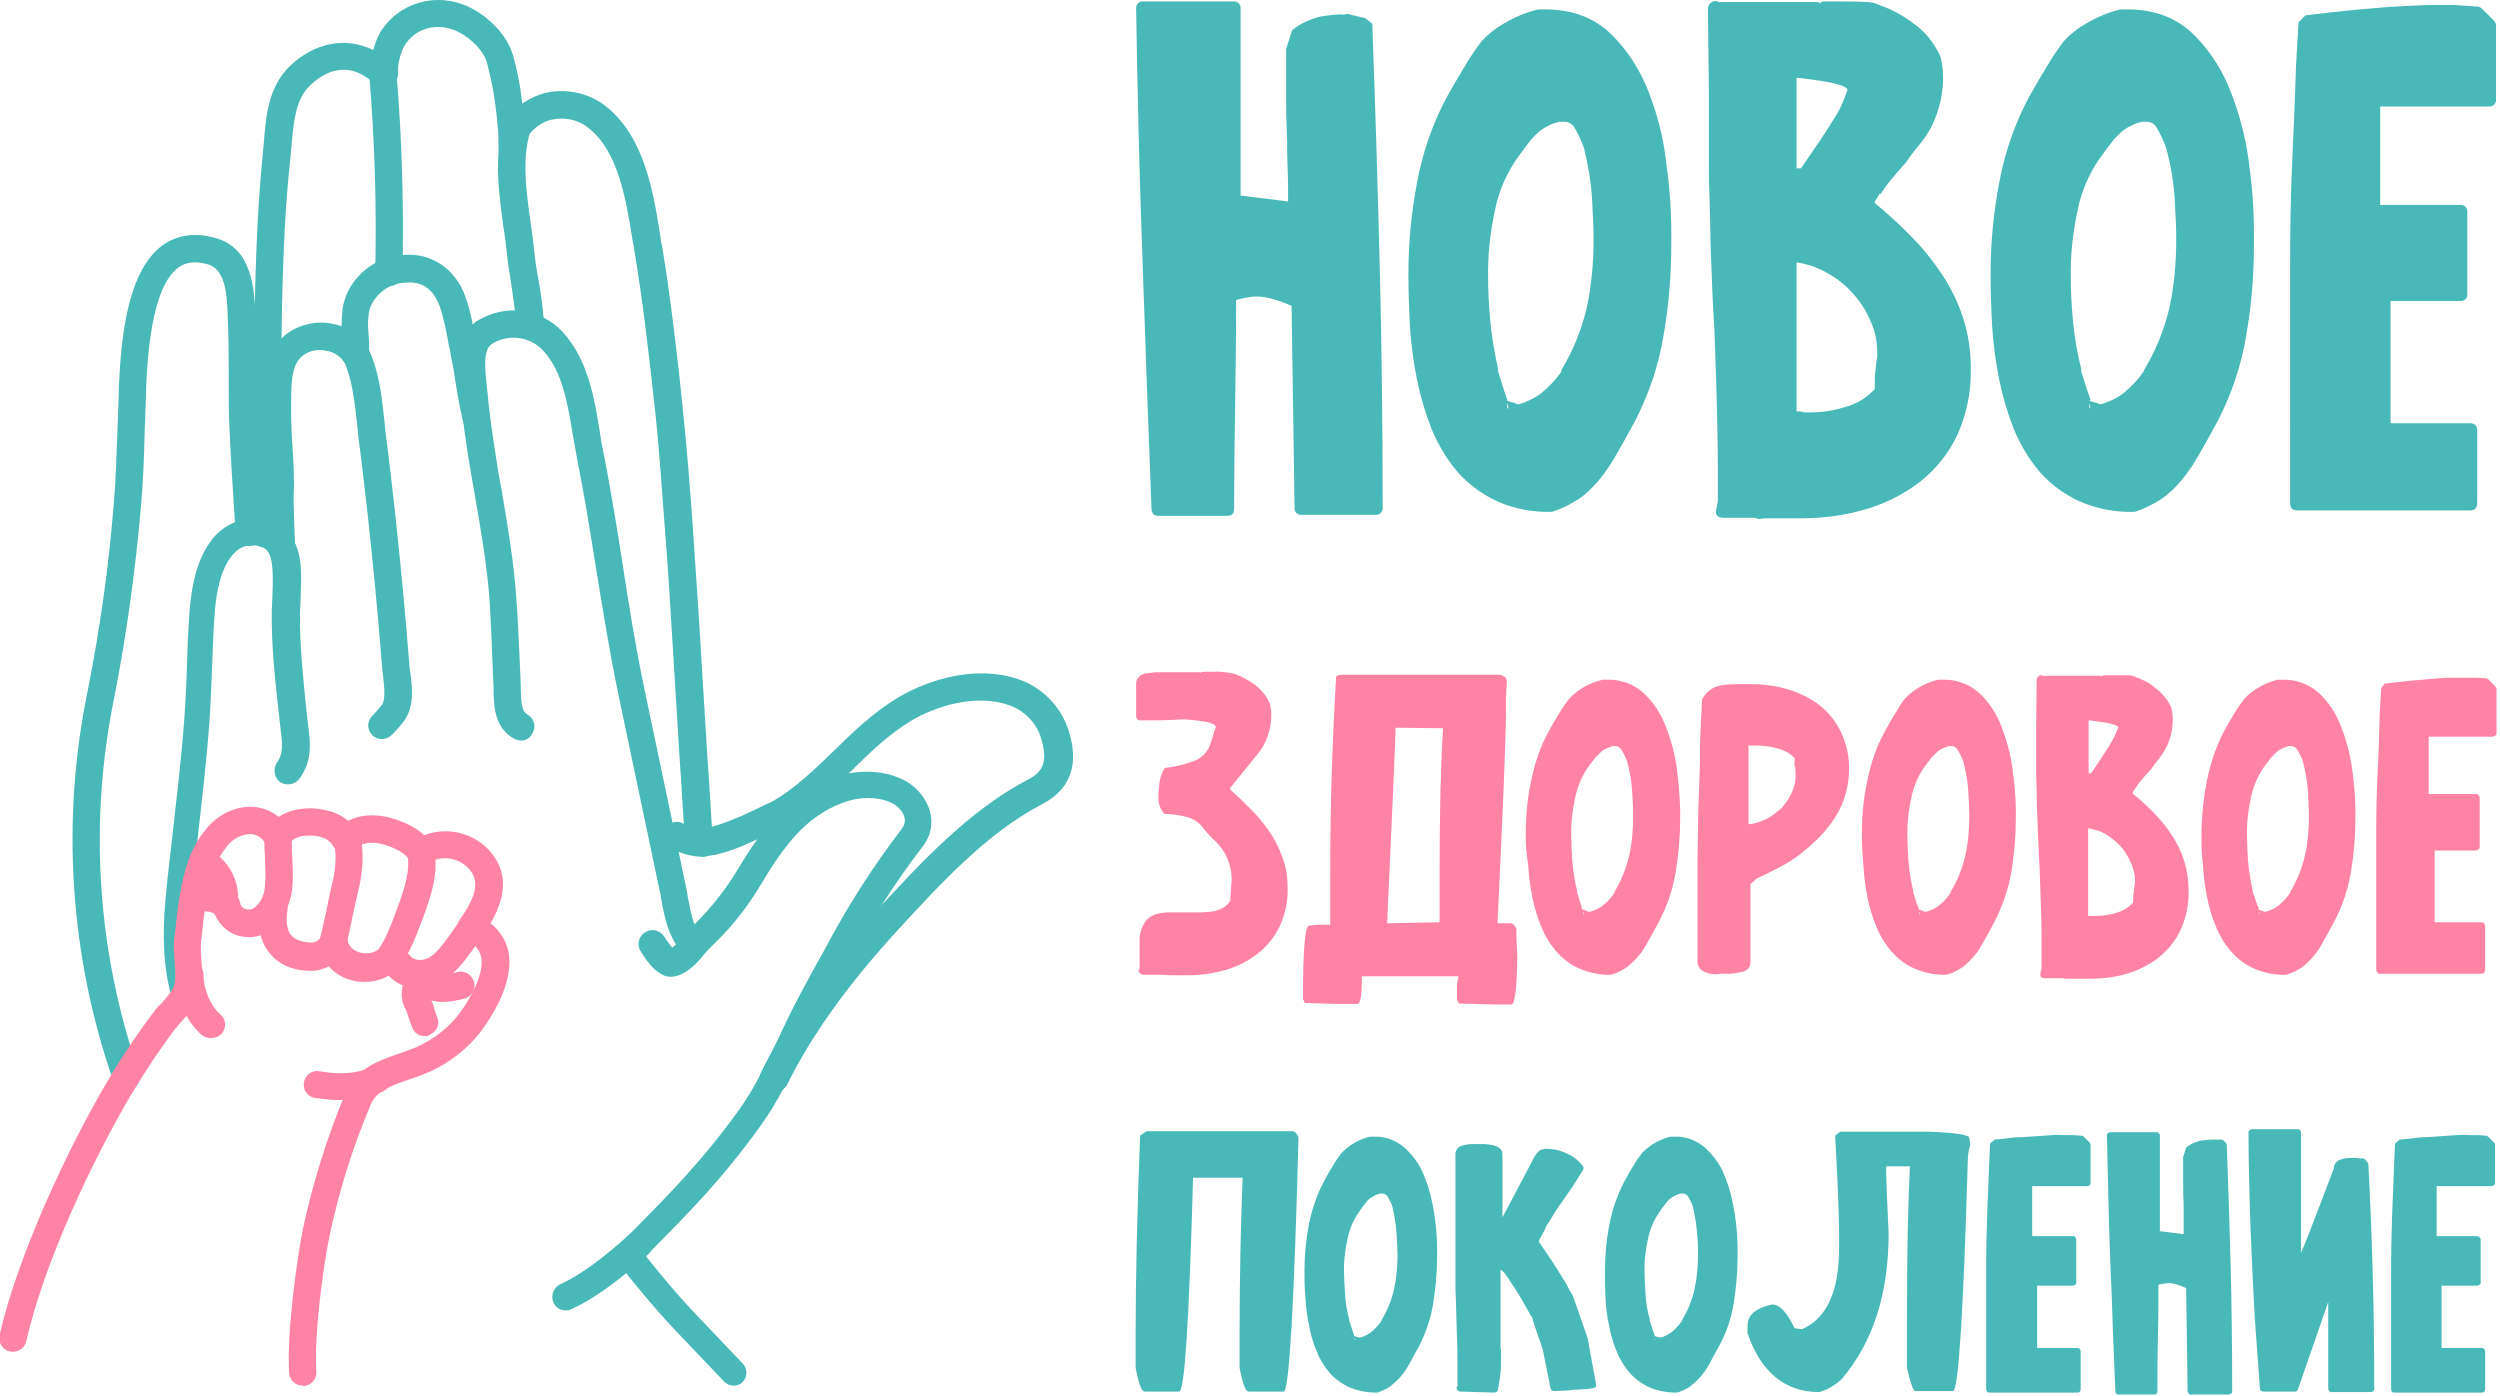<?xml version="1.0" encoding="utf-8"?>
<!-- Generator: Adobe Illustrator 25.2.3, SVG Export Plug-In . SVG Version: 6.00 Build 0)  -->
<svg version="1.1" id="Слой_1" xmlns="http://www.w3.org/2000/svg" xmlns:xlink="http://www.w3.org/1999/xlink" x="0px" y="0px"
	 viewBox="0 0 505 282" style="enable-background:new 0 0 505 282;" xml:space="preserve">
<style type="text/css">
	.st0{fill:#48B9B8;}
	.st1{fill:#FF83A4;}
</style>
<g>
	<g>
		<path class="st0" d="M156.1,220.9c-0.4,0-0.8-0.1-1.2-0.3c-1.4-0.7-1.9-2.3-1.3-3.7c5.1-10.6,12.9-21.4,23.7-33.2
			c8.2-8.9,18.4-20,30.3-26.2c2.9-1.5,4.3-3.4,2.6-8.7c-1-3-3.5-5.4-6.5-6.4c-6.7-2.3-14.7,0.3-19.5,3.1c-4.5,2.7-8.3,6.3-12.2,10.2
			c-4,3.9-8.2,8-13.2,10.9c-0.3,0.2-0.7,0.4-1.1,0.6l-0.2,0.1c-1.9,1-3.9,2-6,2.9c-2.3,1.1-4.6,1.9-7.1,2.5c0,0-0.1,0-0.1,0l-0.1,0
			c-1,0.2-2.6,0.5-4-0.3c-1.8-1-1.9-3-1.9-3.9l0-0.2c-0.3-3.5-0.5-7.1-0.7-10.5c-0.1-1.4-0.2-2.9-0.3-4.3c-0.3-4.9-0.6-9.8-0.9-14.7
			c-0.3-4.9-0.6-9.8-0.9-14.7c-0.3-4.9-0.6-9.8-1-14.7c-0.4-4.9-0.7-9.8-1.1-14.7c-0.4-4.8-0.8-9.8-1.4-14.6
			c-0.5-4.9-1.1-9.7-1.7-14.6c-0.6-4.8-1.3-9.7-2.1-14.5c-0.1-0.7-0.2-1.5-0.4-2.3c-1.3-8.1-2.8-18.1-9-22.9
			c-2.1-1.7-4.9-2.2-7.5-1.6c-1.6,0.4-3.1,1.4-4.2,2.7c0,0-0.1,0.1-0.1,0.1l-0.1,0.1c-0.1,0.1-0.2,0.2-0.3,0.3
			c-1,1.1-2.8,1.2-3.9,0.1c-1.1-1-1.2-2.8-0.1-3.9c0,0,0.1-0.1,0.1-0.1c0.1-0.1,0.1-0.1,0.2-0.2c1.9-2.2,4.3-3.7,7.1-4.5
			c4.3-1,8.8-0.1,12.3,2.6c7.9,6.2,9.7,17.4,11.1,26.4c0.1,0.8,0.2,1.5,0.4,2.3c0.8,4.8,1.5,9.8,2.1,14.6c0.6,4.9,1.2,9.8,1.7,14.7
			c0.5,4.9,1,9.8,1.4,14.7c0.4,4.9,0.8,9.8,1.1,14.7c0.3,4.9,0.7,9.9,1,14.8c0.3,4.9,0.6,9.8,0.9,14.7c0.3,4.9,0.6,9.8,0.9,14.7
			c0.1,1.4,0.2,2.9,0.3,4.3c0.2,3.2,0.4,6.4,0.6,9.7c1.9-0.5,3.7-1.2,5.5-2c0,0,0.1,0,0.1,0c2-0.9,3.9-1.8,5.7-2.7l0.3-0.1
			c0.3-0.1,0.5-0.3,0.8-0.4c4.4-2.6,8.2-6.2,12.1-10c4-3.9,8.2-8,13.3-11c6.1-3.6,15.7-6.5,24.1-3.6c4.7,1.6,8.4,5.3,10,9.9
			c0.9,2.7,3.5,10.9-5.3,15.4c-11,5.7-20.8,16.4-28.7,25c-10.5,11.4-17.9,21.8-22.8,31.8C158.1,220.3,157.2,220.9,156.1,220.9z"/>
		<path class="st0" d="M53.3,110.5c-0.1,0-0.2,0-0.3,0c-1.5-0.2-2.6-1.5-2.5-3c0.4-3.6,0.4-11.3,0.5-15.9c0-1.7,0-3.1,0-3.9
			c0.1-5.2,0.2-10.5,0.3-15.6c0.2-13.5,0.4-27.4,1.8-41.2c0.1-0.7,0.1-1.4,0.2-2.1c0.4-5.3,0.9-11.2,5.2-15.4
			c5.1-4.9,11.4-6,16.9-3.3c0.3-1.1,0.7-2.2,1.2-3.2c0-0.1,0.1-0.1,0.1-0.2c3.7-6.2,11.5-8.5,18.2-5.2c3.3,1.6,7.5,5.2,8.8,9.9
			c0.7,2.6,1.3,5.3,1.6,8c0.2,1.7,0.5,3.5,0.6,5.3c0.2,1.8,0.3,3.6,0.3,5.3c0,1.5-1.3,2.7-2.8,2.7c-1.5,0-2.7-1.3-2.7-2.8
			c0-1.5,0-3.1-0.2-4.6c0,0,0-0.1,0-0.1c-0.1-1.7-0.4-3.5-0.6-5.1c-0.3-2.4-0.9-4.9-1.5-7.3c-0.6-2.4-3.1-5-5.9-6.4
			c-4.1-2-8.7-0.8-10.9,3c-0.8,1.7-1.3,3.6-1.2,5.5c0,1.1-0.6,2.1-1.7,2.6c-1,0.4-2.2,0.2-3-0.5c-5.6-5.4-10.7-2.1-13.2,0.4
			c-2.8,2.7-3.2,7.4-3.6,11.9c-0.1,0.8-0.1,1.5-0.2,2.2C57.2,45,57,58.8,56.8,72.1c-0.1,5.1-0.1,10.4-0.3,15.7c0,0.7,0,2.1,0,3.8
			c0,5-0.1,12.6-0.5,16.5C55.9,109.4,54.7,110.5,53.3,110.5z"/>
		<path class="st0" d="M25.5,220.3c-1.1,0-2.2-0.7-2.6-1.9c-8.8-25.3-10.6-52.6-5.2-78.8c2.5-12.5,4.3-25.4,5.3-38.1
			c0.4-4.4,0.5-9.2,0.7-13.8c0.1-2.8,0.2-5.7,0.3-8.5l0-1c0.4-7.5,1.1-23.1,8.9-28.7c3-2.1,6.6-2.6,10.7-1.4
			c7.4,2.1,7.7,10.3,8,15.3l0,0.5c0.2,4.2,0.2,8.3,0.2,12.4c0,3,0,6,0.1,9c0.1,5.1,0.8,14.7,1.1,20.5l0.1,1.6
			c0.1,1.5-1.1,2.8-2.6,2.9c-1.5,0.1-2.8-1.1-2.9-2.6l-0.1-1.6c-0.4-5.8-1-15.5-1.2-20.7c-0.1-3.1-0.1-6.1-0.1-9.1
			c0-4,0-8.1-0.2-12.2l0-0.5c-0.2-5-0.7-9.2-4-10.2c-2.4-0.7-4.4-0.5-5.9,0.6c-5.6,4-6.3,18.4-6.6,24.5l0,1
			c-0.1,2.8-0.2,5.6-0.3,8.4c-0.1,4.7-0.3,9.5-0.7,14.1c-1.1,12.9-2.9,26-5.4,38.8c-5.2,25.3-3.5,51.5,5,75.9c0.5,1.4-0.3,3-1.7,3.5
			C26.1,220.3,25.8,220.3,25.5,220.3z"/>
		<path class="st0" d="M148.2,279.9c-0.7,0-1.5-0.3-2-0.9l-9.9-10.4c-3.6-3.8-6.9-7.8-9.4-10.9c-3.2-4-1.3-6.8-0.4-7.7l1.2-1.2
			c7.2-7.3,14.1-14.2,21.5-24.5c3.4-4.7,5.8-9.9,8.4-15.3c0.5-1.1,1-2.2,1.6-3.4c1.8-3.7,3.8-7.3,5.7-10.8c0.6-1.1,1.2-2.1,1.8-3.2
			c4.4-8.4,9.6-16.5,15.4-24.1c0.6-0.8,0.8-1.5,0.6-2.4c-0.3-1.2-1.4-2.4-2.8-3c-2.6-1.2-6.3-1.2-9.5,0c-8,2.9-12.4,9.4-16.9,16.9
			c-2.5,4.1-5.4,7.9-8.8,11.2l-2,2c-0.6,0.7-1.4,1.1-2.3,1.2c-1.1,0.1-2.2-0.4-3-1.4c-2.5-3.2-3.2-6.9-3.8-10.2
			c-0.1-0.7-0.2-1.4-0.4-2.1l-8.3-39.5c-1.8-8.6-3.2-17.5-4.6-26c-1.1-7.1-2.3-14.3-3.7-21.4c-0.3-1.5-0.5-3-0.8-4.5
			c-1.1-6.5-2.1-13.2-6.1-17.5c-2.7-2.9-7-3.4-10.4-1.3c-1.3,0.8-3,0.5-3.8-0.8c-0.8-1.3-0.5-3,0.8-3.8c5.6-3.6,12.9-2.7,17.4,2.2
			c5.1,5.6,6.4,13.4,7.5,20.4c0.2,1.5,0.5,3,0.8,4.4c1.4,7.2,2.6,14.5,3.7,21.6c1.3,8.5,2.7,17.3,4.5,25.8l8.3,39.5
			c0.2,0.8,0.3,1.5,0.4,2.2c0.4,2,0.7,4,1.4,5.7l0.3-0.3c3.1-3.1,5.8-6.5,8-10.1c4.9-8.1,10-15.7,19.7-19.2
			c4.6-1.7,9.7-1.6,13.7,0.2c3,1.3,5.1,3.9,5.9,6.7c0.6,2.5,0.1,5-1.6,7.1c-5.6,7.3-10.6,15.2-14.9,23.3c-0.6,1.1-1.2,2.2-1.8,3.2
			c-1.9,3.4-3.9,6.9-5.6,10.5c-0.5,1.1-1,2.2-1.6,3.3c-2.5,5.4-5.2,11.1-8.9,16.2c-7.7,10.7-14.7,17.7-22.1,25.2l-0.9,0.9
			c0.1,0.2,0.2,0.4,0.5,0.7c2.4,3,5.6,6.9,9.1,10.6l9.9,10.4c1.1,1.1,1,2.9-0.1,3.9C149.5,279.7,148.8,279.9,148.2,279.9z"/>
		<path class="st0" d="M56.9,112.9c-1.1,0-2.1-0.7-2.6-1.8c-0.4-1.1-0.5-10.7-0.5-10.8c0.1-3.1-0.1-6.3-0.2-9.6
			c-0.1-2.7-0.3-5.5-0.3-8.3l0-0.8c0-5.1,0-12,6.3-15.2c2.5-1.2,5.3-1.6,8-0.9c0.5,0.1,0.9,0.2,1.4,0.4c0-1.2,0.1-2.3,0.2-3.5
			c0.4-2.7,1.7-5.1,3.5-6.9c2.3-2.4,5.5-3.8,8.8-4C87.1,51,92,54.3,94,59.9c1.1,3,1.6,6.1,2.1,9.1c0.1,0.7,0.2,1.3,0.4,2
			c0.3,1.5,0.6,3.1,0.8,4.6c0.4,2.7,0.9,5.2,1.5,7.8c0.4,1.5-0.6,3-2.1,3.3c-1.5,0.4-3-0.6-3.3-2.1c-0.6-2.7-1.1-5.5-1.5-8.1
			c-0.2-1.5-0.5-3-0.8-4.5c-0.1-0.7-0.2-1.4-0.4-2c-0.5-2.9-1-5.6-1.9-8.2c-0.6-1.6-2.3-5.2-6.8-4.7c-0.1,0-0.1,0-0.2,0
			c-2,0.1-3.9,0.9-5.3,2.4c-1.1,1.1-1.8,2.4-2,3.8c-0.2,1.2-0.2,2.5-0.1,3.7c0.2,1.6,0.2,3.1,0.1,4.7c-0.1,1.2-0.9,2.2-2,2.5
			c-1.1,0.3-2.3-0.1-3-1.1c-0.8-1.1-1.9-1.9-3.3-2.2c0,0-0.1,0-0.1,0c-1.4-0.4-2.8-0.2-4.1,0.4c-3,1.5-3.2,5.1-3.2,10.3l0,0.8
			c0,2.6,0.1,5.4,0.3,8c0.2,3.3,0.4,6.7,0.2,10.1c0,0.7,0.2,8,0.3,9.1c0.2,1.3-0.5,2.5-1.7,3C57.6,112.8,57.2,112.9,56.9,112.9z
			 M59.5,109.1C59.5,109.1,59.5,109.1,59.5,109.1C59.5,109.1,59.5,109.1,59.5,109.1z M59.5,109.1C59.5,109.1,59.5,109.1,59.5,109.1
			C59.5,109.1,59.5,109.1,59.5,109.1z"/>
		<path class="st0" d="M37.4,203.5c-1.2,0-2.3-0.8-2.7-2c-2.6-8.9-1.5-18.6-0.5-27.2l0.5-4.4c0.9-8,1.9-16.2,2.5-24.3
			c0.3-4.1,0.5-8.4,0.6-12.4c0.1-2.8,0.2-5.6,0.4-8.5c0.3-4.6,1-10.5,4.1-15c1.6-2.4,4-4.1,6.7-4.7c0,0,0.1,0,0.1,0
			c2.3-0.5,4.8-0.1,6.9,1c5,2.5,4.9,8.6,4.8,12.3l0,0.1c0,1-0.1,2.1-0.1,3.1c0,0.7-0.1,1.5-0.1,2.2c-0.1,6.2,0.6,12.7,1.2,18.9
			c0.1,1.2,0.3,2.4,0.4,3.5l0.1,0.8c0.4,3.3,0.8,6.8-1.8,10.4c-0.9,1.2-2.6,1.5-3.9,0.7c-1.2-0.9-1.5-2.6-0.7-3.9
			c1.3-1.8,1.2-3.5,0.8-6.6l-0.1-0.9c-0.1-1.2-0.3-2.4-0.4-3.5c-0.7-6.4-1.4-13.1-1.3-19.7c0-0.8,0.1-1.5,0.1-2.3c0-1,0.1-2,0.1-3
			l0-0.1c0-2.5,0.1-6.3-1.8-7.3c-1-0.5-2.2-0.7-3.3-0.5c-1.4,0.3-2.6,1.2-3.4,2.4c0,0,0,0.1-0.1,0.1c-2.4,3.4-3,8.6-3.2,12.2
			c-0.2,2.8-0.3,5.6-0.4,8.4c-0.2,4.1-0.3,8.4-0.6,12.6c-0.6,8.2-1.6,16.5-2.5,24.5l-0.5,4.4c-1,8.4-2,17.2,0.3,25
			c0.4,1.5-0.4,3-1.9,3.4C38,203.4,37.7,203.5,37.4,203.5z"/>
		<path class="st0" d="M77.1,149.3c-0.7,0-1.4-0.3-1.9-0.8c-1.1-1.1-1.1-2.8,0-3.9c0.7-0.7,1.4-1.5,2-2.3c0.7-1,0.4-3.8,0.2-5.6
			c-0.1-0.7-0.2-1.3-0.2-1.8c-0.8-10.2-1.8-20.6-2.9-30.7c-0.6-5.3-1.2-10.6-1.9-15.9c-0.1-1-0.2-2-0.3-3c-0.5-4.4-1-8.9-2.7-12.5
			c-0.7-1.4-0.1-3,1.3-3.7c1.4-0.7,3-0.1,3.7,1.3c2.1,4.4,2.7,9.4,3.2,14.2c0.1,1,0.2,2,0.3,2.9c0.7,5.3,1.3,10.7,1.9,16
			c1.1,10.2,2.1,20.6,2.9,30.9c0,0.5,0.1,1,0.2,1.6c0.4,3,0.8,6.7-1.2,9.5c-0.8,1.1-1.6,2-2.5,2.9C78.6,149,77.8,149.3,77.1,149.3z"
			/>
		<path class="st0" d="M105.3,149.6c-0.4,0-0.9-0.1-1.3-0.3c-4-2.1-4.2-6.4-4.3-9.3c0-0.4,0-0.7,0-1.1c-0.1-2.3-0.2-4.7-0.3-7
			c-0.1-3.5-0.3-7-0.5-10.5c-0.5-7.2-1.8-14.5-3-21.5c-0.3-1.9-0.7-3.8-1-5.8c-0.7-4.1-1.4-9-1.9-14c0-0.5-0.1-1.1-0.2-1.7
			c-0.5-4.1-1.2-10.4,3.5-13.5c1.3-0.9,3-0.5,3.8,0.7c0.9,1.3,0.5,3-0.7,3.8c-1.9,1.3-1.4,5.2-1.1,8.3c0.1,0.6,0.1,1.2,0.2,1.8
			c0.4,4.8,1.2,9.6,1.8,13.6c0.3,1.9,0.6,3.8,1,5.7c1.2,7.2,2.5,14.6,3,22.1c0.3,3.6,0.4,7.2,0.6,10.7c0.1,2.3,0.2,4.6,0.3,6.9
			c0,0.4,0,0.8,0,1.2c0.1,2.7,0.3,4,1.3,4.6c1.3,0.7,1.9,2.4,1.1,3.7C107.2,149,106.3,149.6,105.3,149.6z"/>
		<path class="st0" d="M78.6,57.8C78.6,57.8,78.6,57.8,78.6,57.8c-1.6,0-2.8-1.3-2.8-2.8c0.3-13.2-0.1-26.5-1.2-39.7
			c-0.1-1.5,1-2.9,2.5-3c1.5-0.1,2.9,1,3,2.5c1.1,13.3,1.5,26.9,1.2,40.3C81.4,56.6,80.1,57.8,78.6,57.8z"/>
		<path class="st0" d="M107.1,68.3c-1.5,0-2.7-1.1-2.8-2.6c-0.2-2.7-0.6-5.4-1-8.1c-0.3-2.1-0.7-4.2-0.9-6.4
			c-0.2-1.7-0.4-3.5-0.7-5.3c-0.9-6.7-2-14.3,0.1-21c0.5-1.5,2-2.3,3.5-1.8c1.5,0.5,2.3,2,1.8,3.5c-1.7,5.5-0.8,12.1,0.1,18.5
			c0.3,1.9,0.5,3.7,0.7,5.5c0.2,2,0.5,4,0.9,6.1c0.5,2.8,0.9,5.7,1.1,8.7c0.1,1.5-1.1,2.8-2.6,2.9C107.3,68.3,107.2,68.3,107.1,68.3
			z"/>
		<path class="st0" d="M114.3,264.7c-1.1,0-2.1-0.6-2.5-1.6c-0.6-1.4,0-3,1.4-3.7c3.8-1.7,8.5-5.1,14-10.1c1.1-1,2.9-0.9,3.9,0.2
			c1,1.1,0.9,2.9-0.2,3.9c-5.9,5.3-11.1,9.1-15.4,11C115,264.7,114.6,264.7,114.3,264.7z"/>
		<path class="st0" d="M135.5,197.3c-0.8,0-1.5-0.2-2.2-0.7c-1.6-1-2.6-2.5-3.4-3.7c-0.1-0.2-0.3-0.4-0.4-0.6
			c-0.9-1.3-0.6-3,0.7-3.9c1.3-0.9,3-0.6,3.9,0.7c0.2,0.2,0.3,0.5,0.5,0.7c0.4,0.6,0.8,1.2,1.2,1.6c0.7-0.5,1.7-1.5,2.5-2.7
			c0.9-1.2,2.6-1.5,3.9-0.6c1.2,0.9,1.5,2.6,0.6,3.9C140.3,195.5,137.7,197.3,135.5,197.3z M136.3,191.9
			C136.3,191.9,136.3,191.9,136.3,191.9C136.3,191.9,136.3,191.9,136.3,191.9z"/>
		<path class="st0" d="M142,173.1C142,173.1,141.9,173.1,142,173.1c-2.4-0.1-4.7-0.7-6.7-1.9c-1.3-0.8-1.8-2.5-1-3.8
			c0.8-1.3,2.5-1.8,3.8-1c1.2,0.7,2.6,1.1,4,1.1c1.5,0,2.7,1.3,2.7,2.8C144.7,171.9,143.5,173.1,142,173.1z"/>
	</g>
	<g>
		<path class="st0" d="M231.6,228.5h29.5c0.4,0,0.8,0.4,1.2,1.2c-0.9,34.3-1.9,51.4-3,51.4h-7.1c-0.6,0-1.2-1.6-1.8-4.8v-7.1
			c0-10.4,0.2-20.8,0.6-31.3h-10c-0.8,28.8-1.7,43.2-2.8,43.2h-7c-0.6,0-1.2-1.6-1.8-4.8v-7.1c0-11.2,0.3-24.5,0.9-39.8L231.6,228.5
			z"/>
		<path class="st0" d="M263.5,256.8c0-3.2,0.3-6.4,0.9-9.5c0.6-3,1.6-5.9,3-8.6c0.7-1.3,1.3-2.4,1.9-3.3c0.5-0.9,1.1-1.7,1.7-2.5
			c0.7-0.7,1.4-1.3,2.2-1.8c1.1-0.7,2.3-1.2,3.5-1.5h0.7c2.3-0.1,4.6,0.7,6.4,2.3c1.7,1.6,3.1,3.5,3.9,5.7c1,2.4,1.6,4.9,2,7.5
			c0.4,2.5,0.6,5,0.6,7.5v1.2c0,3.2-0.3,6.4-0.8,9.5c-0.5,3.1-1.5,6-2.9,8.7c-0.7,1.3-1.4,2.5-1.9,3.5c-0.5,0.9-1.1,1.8-1.8,2.6
			c-0.6,0.7-1.3,1.3-2,1.9c-0.8,0.6-1.8,1-2.7,1.3c-2,0-3.9-0.3-5.7-1.1c-1.5-0.7-2.9-1.7-4-3c-1.1-1.3-2-2.8-2.6-4.4
			c-0.7-1.7-1.2-3.4-1.5-5.2c-0.4-1.8-0.6-3.7-0.7-5.5C263.5,260.1,263.5,258.4,263.5,256.8z M273.5,269.9c0.1,0,0.3,0,0.4,0.1
			l0.8,0.2c0.9-0.2,1.7-0.7,2.4-1.2c0.8-0.7,1.4-1.4,2-2.2H279c1.2-2,2.1-4.1,2.6-6.4c0.5-2.3,0.7-4.7,0.7-7.1c0-1-0.1-2.4-0.2-4.1
			c-0.1-1.8-0.4-3.5-0.8-5.3c-0.2-0.8-0.6-1.5-1-2.2c-0.2-0.3-0.6-0.6-1-0.6h-0.5c-0.4,0.1-0.8,0.2-1.1,0.4c-0.4,0.2-0.7,0.4-1,0.6
			c-0.4,0.3-0.7,0.7-1,1.1c-0.4,0.5-0.8,1-1.3,1.8c-1.1,1.6-1.8,3.3-2.2,5.2c-0.5,2.3-0.8,4.7-0.7,7.1c0,1,0.1,2.4,0.2,4.1
			c0.1,1.8,0.4,3.6,0.9,5.3l-0.1-0.1l0.7,2.2l0.3,0.8L273.5,269.9z M273.4,270C273.4,270,273.3,270,273.4,270c0,0,0.1,0,0.1,0v0.2
			C273.5,270.2,273.5,270.1,273.4,270L273.4,270z M273.5,270.2c0,0.3,0,0.5,0.1,0.5S273.6,270.4,273.5,270.2L273.5,270.2z"/>
		<path class="st0" d="M295.4,231.4c0.7-0.2,1.4-0.3,2.2-0.3h1.8c0.5,0,0.9,0,1.4,0.1c0.4,0.1,0.9,0.1,1.3,0.3
			c0.4,0.1,0.7,0.3,1,0.6c0.3,0.3,0.4,0.7,0.4,1.1v12.7l6.5-12.3c0.3-0.5,0.7-1,1.2-1.3c0.5-0.2,1.1-0.3,1.6-0.2
			c1.4,0,2.7,0.4,3.9,1c1.2,0.5,2.2,1.4,3,2.4c0.2,0.2,0.2,0.5,0.1,0.8l-2.2,3.5l-0.5,0.7l-1.6,2.3c-0.6,0.8-1.1,1.6-1.6,2.4
			s-0.9,1.5-1.3,2.1c-0.3,0.4-0.5,0.9-0.7,1.4l-1,1.8v0.4c0.5,0.7,1.2,1.8,2.1,3.1s2,3.1,3.3,5.2l0.9,1.7l0.5,0.8l3,8.6l1.7,9.3
			c0.1,0.5-0.1,0.7-0.6,0.8c-0.5,0.1-1,0.2-1.6,0.2c-0.5,0-1,0.1-1.4,0.1c-0.1,0-0.2,0-0.3,0c-0.1,0-0.2,0-0.3,0
			c-0.8,0.1-1.5,0.2-2.2,0.2s-1.3,0.1-2,0.1c-0.4,0-0.7-0.2-0.8-0.6l-1.6-8v0.1c-0.3-1-0.7-2.1-1.1-3.2s-0.7-2.1-1-3.1l0.1,0.1
			l-0.3-0.5v0.1c-0.7-1.3-1.4-2.5-2.1-3.7s-1.4-2.3-2.1-3.3c-0.4-0.6-0.7-1.1-1-1.5c-0.3-0.4-0.6-0.7-1-0.9v15.3c0,0.1,0,0.2,0,0.2
			c0,0.1,0,0.1,0,0.2c0.1,0.3,0.1,0.6,0.1,0.8v2.2c0,0.5,0,1.2-0.1,2.1c-0.1,1.1-0.3,2.3-0.5,3.4c-0.1,0.4-0.4,0.6-0.8,0.6l-6.7-0.2
			c-0.3,0-0.6-0.1-0.8-0.4c-0.1-0.3-0.1-0.6,0.2-0.8c0,0.1-0.1-0.2-0.1-0.7v-3.1c0-2.1,0-4.2-0.1-6.2c-0.1-2-0.1-4.4-0.2-7.1
			c0-0.8-0.1-1.6-0.1-2.5s0-1.7,0-2.4V233C294.1,232.2,294.6,231.6,295.4,231.4z"/>
		<path class="st0" d="M324.2,256.8c0-3.2,0.3-6.4,0.9-9.5c0.6-3,1.6-5.9,3-8.6c0.7-1.3,1.3-2.4,1.9-3.3c0.5-0.9,1.1-1.7,1.7-2.5
			c0.7-0.7,1.4-1.3,2.2-1.8c1.1-0.7,2.3-1.2,3.5-1.5h0.7c2.3-0.1,4.6,0.7,6.4,2.3c1.7,1.6,3.1,3.5,3.9,5.7c1,2.4,1.6,4.9,2,7.5
			c0.4,2.5,0.6,5,0.6,7.5v1.2c0,3.2-0.3,6.4-0.8,9.5c-0.5,3.1-1.5,6-3,8.7c-0.7,1.3-1.4,2.5-1.9,3.5c-0.5,0.9-1.1,1.8-1.8,2.6
			c-0.6,0.7-1.3,1.3-2,1.9c-0.8,0.6-1.8,1-2.7,1.3c-2,0-3.9-0.3-5.7-1.1c-1.5-0.7-2.9-1.7-4-3c-1.1-1.3-2-2.8-2.6-4.4
			c-0.7-1.7-1.2-3.4-1.5-5.2c-0.4-1.8-0.6-3.7-0.7-5.5C324.2,260.1,324.2,258.4,324.2,256.8z M334.2,269.9c0.1,0,0.3,0,0.4,0.1
			l0.8,0.2c0.9-0.2,1.7-0.7,2.4-1.2c0.8-0.7,1.4-1.4,2-2.2h-0.1c1.2-2,2.1-4.1,2.6-6.4c0.5-2.3,0.7-4.7,0.7-7.1c0-1,0-2.4-0.2-4.1
			c-0.1-1.8-0.4-3.5-0.8-5.3c-0.2-0.8-0.6-1.5-1-2.2c-0.2-0.3-0.6-0.6-1-0.6h-0.5c-0.4,0.1-0.8,0.2-1.1,0.4c-0.4,0.2-0.7,0.4-1,0.6
			c-0.4,0.3-0.7,0.7-1,1.1c-0.4,0.5-0.8,1-1.3,1.8c-1.1,1.6-1.8,3.3-2.2,5.2c-0.5,2.3-0.8,4.7-0.7,7.1c0,1,0.1,2.4,0.2,4.1
			c0.1,1.8,0.4,3.6,0.9,5.3l-0.1-0.1l0.7,2.2l0.3,0.8L334.2,269.9z M334.1,270C334.1,270,334,270,334.1,270c0,0,0.1,0,0.1,0v0.2
			C334.2,270.2,334.1,270.1,334.1,270L334.1,270z M334.2,270.2c0,0.3,0,0.5,0.1,0.5S334.2,270.4,334.2,270.2L334.2,270.2z"/>
		<path class="st0" d="M371.7,228.6h17.7c5.6,0.2,8.4,0.6,8.4,1.3l0.2,1.3c-0.3,1-0.5,2-0.5,3.1c-0.9,31.1-1.9,46.7-3,46.7h-7.6
			c-0.4,0-1-1.6-1.7-4.8v-8.6c0-13.5,0.2-24.2,0.6-32h-4.8c0,2.6,0.2,7.1,0.5,13.6c0,12.2-3.2,22-9.5,29.4c-1.3,1.2-2.8,2.1-4.5,2.6
			c-6.9,0-11.8-4-14.5-11.9v-1.5c0-2.2,1.7-3.6,5-4.3c1.5,0,3,1.6,4.5,4.8l1.5,0.2c5-2.2,7.5-7.6,7.5-16.4v-2.2
			c0-4.6-0.3-11.4-0.8-20.5L371.7,228.6z"/>
		<path class="st0" d="M402.9,230.2l2.1-0.2c1.3-0.2,2.4-0.3,3.5-0.3l3-0.2c1-0.1,1.9-0.1,2.9-0.2s2.1,0,3.3,0c0.3,0,0.7,0,1.2,0
			s1,0.1,1.3,0.1h0.2c0.2,0,0.4,0.1,0.5,0.2l1.2,1.2c0.1,0.1,0.2,0.3,0.2,0.5v7.5c0.1,0.4-0.2,0.7-0.6,0.8c-0.1,0-0.1,0-0.2,0h-11
			v10.1h8.1c0.4-0.1,0.7,0.2,0.8,0.6c0,0.1,0,0.1,0,0.2v8.4c0.1,0.4-0.2,0.7-0.6,0.8c-0.1,0-0.1,0-0.2,0h-7.1v12.6h8.1
			c0.5,0,0.7,0.3,0.7,0.8v7.4c0,0.5-0.2,0.8-0.7,0.8h-17.7c-0.5,0-0.7-0.3-0.7-0.8v-24.2c0-3.6,0.1-7.2,0.2-10.6s0.3-6.8,0.4-10.2
			l0.2-4.5L402.9,230.2z"/>
		<path class="st0" d="M449.8,231.1c0.3,8.4,0.6,16.7,0.8,24.8c0.2,8.2,0.3,16.5,0.3,25c0.1,0.4-0.2,0.7-0.6,0.8c-0.1,0-0.1,0-0.2,0
			h-7.4c-0.4,0.1-0.7-0.2-0.8-0.6c0-0.1,0-0.1,0-0.2l-0.3-20.7c-0.6-0.3-1.2-0.5-1.8-0.7c-0.9-0.3-1.8-0.4-2.7-0.2
			c-0.4,0.1-0.7,0.1-1.1,0.2c0,3.6,0,7.2-0.1,10.7c-0.1,3.5-0.1,7.1-0.1,10.7c0,0.5-0.2,0.8-0.7,0.8H428c-0.5,0-0.7-0.3-0.7-0.8
			c-0.2-3.8-0.3-7.9-0.5-12.2c-0.1-4.3-0.3-8.7-0.5-13.2c-0.2-4.5-0.3-8.9-0.4-13.3c-0.1-4.4-0.2-8.7-0.3-12.7
			c-0.1-0.4,0.2-0.7,0.6-0.8c0.1,0,0.1,0,0.2,0h9.1c0.4-0.1,0.7,0.2,0.8,0.6c0,0.1,0,0.1,0,0.2v19.2l4.8,0.6c0-1.2,0-2.3,0-3.4
			s0-2,0-2.9c-0.1-1.3-0.1-2.7-0.1-4v-5.3l0.6-1.9c0.9-0.7,1.9-1.2,3-1.4c0.7-0.1,1.5-0.2,2.2-0.2c0,0,0.1,0,0.2,0
			c0.1,0,0.3,0,0.4,0c0.1,0,0.1,0,0.2,0c0.1,0,0.1,0,0.2,0c0.1,0,0.2,0,0.3,0h0.2c0.1,0,0.2,0,0.2,0c0.1,0,0.2,0,0.2,0
			c0.2,0,0.4,0.1,0.5,0.2L449.8,231.1z"/>
		<path class="st0" d="M478.4,235c0.4,7.7,0.7,15.2,0.9,22.6c0.2,7.4,0.3,15,0.3,22.8c0.1,0.4-0.2,0.7-0.6,0.8c-0.1,0-0.1,0-0.2,0
			h-7.7c-0.4,0.1-0.7-0.2-0.8-0.6c0-0.1,0-0.1,0-0.2V263l-6.1,17.6c-0.1,0.3-0.4,0.6-0.7,0.5h-6.3c-0.3,0-0.6-0.2-0.7-0.5
			c0-0.1,0-0.1,0-0.2c-0.3-3.9-0.6-8-0.9-12.3c-0.3-4.3-0.5-8.7-0.7-13.2c-0.2-4.5-0.4-8.9-0.5-13.3s-0.2-8.6-0.2-12.7
			c-0.1-0.4,0.2-0.7,0.6-0.8c0.1,0,0.1,0,0.2,0h9.1c0.5,0,0.7,0.3,0.7,0.8v24.2c0.4-0.9,0.9-2.2,1.6-3.9l2-5.2
			c0.7-1.8,1.3-3.5,1.9-5c0.6-1.5,1-2.6,1.2-3.2h-0.1c0.2-0.8,0.7-1.4,1.5-1.6c0.6-0.2,1.3-0.3,1.9-0.3h0.9c0.3,0,0.6,0,0.8,0.1
			c0.1,0,0.2,0,0.3,0c0.1,0,0.2,0,0.2,0h0.3c0.1,0,0.2,0,0.3,0.1c0.1,0.1,0.2,0.1,0.2,0.2L478.4,235z"/>
		<path class="st0" d="M484.7,230.2l2.2-0.2c1.3-0.2,2.4-0.3,3.4-0.3l2.9-0.2c1-0.1,1.9-0.1,2.9-0.2s2.1,0,3.3,0c0.2,0,0.7,0,1.2,0
			s1,0.1,1.3,0.1h0.2c0.2,0,0.4,0.1,0.5,0.2l1.2,1.2c0.1,0.1,0.2,0.3,0.2,0.5v7.5c0.1,0.4-0.2,0.7-0.6,0.8c-0.1,0-0.1,0-0.2,0h-11
			v10.1h8.1c0.4,0,0.7,0.2,0.8,0.6c0,0.1,0,0.1,0,0.2v8.4c0.1,0.4-0.2,0.7-0.6,0.8c-0.1,0-0.1,0-0.2,0h-7.1v12.6h8.1
			c0.5,0,0.7,0.3,0.7,0.8v7.4c0,0.5-0.2,0.8-0.7,0.8h-17.6c-0.5,0-0.7-0.3-0.7-0.8v-24.2c0-3.6,0.1-7.2,0.2-10.6s0.3-6.8,0.4-10.2
			l0.2-4.5L484.7,230.2z"/>
	</g>
	<g>
		<path class="st0" d="M277.2,4.8c0.6,16.5,1.1,32.7,1.5,48.7s0.6,32.4,0.6,49c0.1,0.7-0.4,1.4-1.2,1.5c-0.1,0-0.2,0-0.4,0h-14.7
			c-0.7,0.1-1.4-0.4-1.5-1.1c0-0.1,0-0.2,0-0.4l-0.6-40.7c-1.1-0.5-2.3-1-3.5-1.3c-1.2-0.4-2.4-0.6-3.7-0.6c-0.6,0-1.2,0.1-1.8,0.2
			c-0.7,0.1-1.4,0.3-2.2,0.5c0,7.1-0.1,14.2-0.2,21.1s-0.2,13.9-0.2,21c0,1-0.4,1.5-1.4,1.5H234c-0.9,0-1.4-0.5-1.4-1.5
			c-0.3-7.5-0.6-15.5-0.9-24c-0.3-8.5-0.6-17.1-0.9-25.8c-0.3-8.8-0.6-17.5-0.8-26.2c-0.2-8.7-0.4-17-0.5-24.9
			c-0.1-0.7,0.4-1.4,1.1-1.5c0.1,0,0.3,0,0.4,0h18.1c0.7-0.1,1.4,0.4,1.5,1.1c0,0.1,0,0.3,0,0.4v37.7l9.6,1.2c0-2.3,0-4.5-0.1-6.6
			s-0.1-4-0.1-5.7c-0.1-2.6-0.2-5.2-0.2-7.8V9.9l1.2-3.8c1.7-1.4,3.8-2.3,5.9-2.8c1.5-0.2,2.9-0.4,4.4-0.4c0.1,0.1,0.2,0.1,0.4,0
			c0.2-0.1,0.5-0.1,0.8,0c0.1,0,0.3,0,0.4,0.1c0.1,0,0.3,0.1,0.4,0.1c0.2,0,0.4,0,0.5,0.1c0.1,0,0.2,0.1,0.4,0.1
			c0.2,0,0.3,0,0.4,0.1c0.1,0.1,0.3,0.1,0.5,0.1c0.4,0,0.8,0.2,1.1,0.5L277.2,4.8z"/>
		<path class="st0" d="M284.5,55.3c0-6.3,0.6-12.5,1.8-18.7c1.1-5.9,3.1-11.6,5.9-16.9c1.4-2.5,2.7-4.7,3.8-6.5
			c1-1.7,2.1-3.3,3.3-4.9c1.3-1.4,2.8-2.6,4.4-3.5c2.2-1.3,4.5-2.3,7-2.9h1.4c5.2,0,9.4,1.5,12.7,4.4c3.4,3.1,6,7,7.8,11.2
			c1.9,4.7,3.3,9.6,3.9,14.7c0.7,4.9,1.1,9.9,1.1,14.8v2.3c0,6.3-0.5,12.5-1.6,18.7c-1,6-3,11.8-5.8,17.2c-1.4,2.6-2.7,4.9-3.8,6.8
			c-1,1.8-2.2,3.5-3.5,5.1c-1.2,1.4-2.5,2.7-4,3.7c-1.7,1.1-3.5,2-5.4,2.6c-3.9,0.1-7.7-0.6-11.2-2.2c-3-1.4-5.7-3.4-7.9-5.9
			c-2.2-2.6-3.9-5.5-5.2-8.6c-1.3-3.3-2.3-6.7-3-10.2c-0.7-3.6-1.2-7.2-1.4-10.8C284.6,61.9,284.5,58.5,284.5,55.3z M304.4,81
			c0.3,0,0.5,0.1,0.8,0.2c0.3,0.1,0.8,0.2,1.5,0.5c1.7-0.5,3.4-1.3,4.8-2.4c1.5-1.3,2.9-2.7,4-4.4h-0.2c2.4-3.9,4.1-8.1,5.2-12.6
			c1-4.6,1.4-9.3,1.4-13.9c0-2-0.1-4.7-0.3-8.1c-0.2-3.5-0.8-6.9-1.6-10.3c-0.5-1.5-1.2-2.9-2-4.3c-0.4-0.7-1.2-1.1-2-1.1h-1
			c-0.8,0.2-1.5,0.4-2.2,0.8c-0.7,0.3-1.3,0.7-1.9,1.2c-0.7,0.6-1.4,1.3-2,2.1c-0.7,0.9-1.6,2.1-2.6,3.5c-2.1,3.1-3.6,6.6-4.3,10.2
			c-1,4.6-1.5,9.2-1.4,13.9c0,2,0.1,4.7,0.4,8.1c0.3,3.5,0.9,7,1.7,10.5l-0.2-0.2l1.4,4.4l0.6,1.7L304.4,81z M304.3,81.2
			C304.2,81.2,304.1,81.2,304.3,81.2c0-0.1,0.1-0.2,0.2-0.2v0.5C304.3,81.5,304.3,81.4,304.3,81.2L304.3,81.2z M304.4,81.6
			c0,0.7,0,1,0.2,0.9s0-0.5-0.2-1.1V81.6z"/>
		<path class="st0" d="M345,1.8c0-0.6,0.3-1.1,0.8-1.4c0.5-0.3,1.2-0.2,1.6,0.1c0-0.1,0.2-0.1,0.8-0.1h18.5c0.6,0,0.9,0.1,0.8,0.3
			c0.2-0.1,0.4-0.2,0.5-0.3c0.2-0.1,0.3-0.2,0.5-0.1h3.5c1.9,0,3.5,0,4.8,0.1c1,0,2.1,0.2,3,0.7c2.4,0.8,4.7,2.1,6.8,3.7
			c2.4,1.7,4.2,4,5.4,6.7c0.3,1.3,0.5,2.7,0.5,4.1c0,2.5-0.4,4.9-1.2,7.2c-0.7,2.1-1.7,4-3,5.7l-2.1,2.6l-1.2,1.7l-2,2.3l-1.5,1.8
			c-0.6,0.8-1.2,1.6-1.7,2.4V39l-1.1,1.7v0.3c2.5,2.1,5,4.3,7.3,6.7c2.3,2.3,4.4,4.9,6.2,7.6c1.8,2.7,3.3,5.7,4.3,8.8
			c1.1,3.3,1.6,6.8,1.6,10.3c0.1,4.6-0.8,9.2-2.7,13.4c-1.7,3.7-4.3,6.9-7.4,9.4c-3.2,2.5-6.9,4.4-10.9,5.6
			c-4.3,1.3-8.7,1.9-13.2,1.9h-6.7c-0.5,0-1,0-1.5,0.1c-0.4,0.1-0.7,0-1.1-0.2h-6.4c-1.3,0-1.8-0.6-1.5-1.8c0.1-0.5,0.2-1,0.3-1.5
			v-7.1c0-4.2-0.1-8.4-0.2-12.7s-0.3-9.3-0.5-15.2v0.2c-0.2-3.4-0.4-6.8-0.5-10.2s-0.3-6.5-0.3-9.4c-0.1-2.9-0.1-5.5-0.2-7.7
			s-0.1-3.9-0.1-5.1V19.2L345,1.8z M363.8,34c2.7-3.9,4.9-7.1,6.4-9.6c1.3-1.9,2.3-4.1,3-6.3c-0.3-0.9-3.7-1.7-10.3-2.4V34H363.8z
			 M379.2,71.2c0-2.1-0.4-4.3-1.3-6.2c-0.8-2-2-3.9-3.5-5.6c-1.5-1.7-3.2-3.1-5.2-4.2c-1.9-1.1-4.1-1.9-6.3-2.2v30.1h0.3
			c0.3,0,0.6,0,0.9,0.1c0.2,0.1,0.5,0.1,0.8,0.1h0.9c2.4,0,4.7-0.4,7-1.1c2.3-0.6,4.3-1.9,5.9-3.6v-1.1c0-0.8,0-1.5,0.1-2.2
			s0.1-1.3,0.2-2c0.1-0.4,0.1-0.8,0.2-1.2L379.2,71.2z"/>
		<path class="st0" d="M402.1,55.3c0-6.3,0.6-12.5,1.8-18.7c1.1-5.9,3.1-11.6,5.9-16.9c1.4-2.5,2.7-4.7,3.8-6.5
			c1-1.7,2.1-3.3,3.3-4.9c1.3-1.4,2.8-2.6,4.4-3.5c2.2-1.3,4.5-2.3,7-2.9h1.4c5.2,0,9.4,1.5,12.7,4.4c3.4,3.1,6,7,7.8,11.2
			c1.9,4.7,3.3,9.6,4,14.7c0.7,4.9,1.1,9.9,1.1,14.8v2.3c0,6.3-0.5,12.5-1.6,18.7c-1,6-3,11.8-5.8,17.2c-1.4,2.6-2.7,4.9-3.8,6.8
			c-1,1.8-2.2,3.5-3.5,5.1c-1.2,1.4-2.5,2.7-4,3.7c-1.7,1.1-3.5,2-5.4,2.6c-3.9,0.1-7.7-0.6-11.3-2.2c-3-1.4-5.7-3.4-7.9-5.9
			c-2.2-2.6-3.9-5.5-5.2-8.6c-1.3-3.3-2.3-6.7-3-10.2c-0.7-3.6-1.2-7.2-1.4-10.9C402.2,61.9,402.1,58.5,402.1,55.3z M422,81
			c0.3,0,0.5,0.1,0.8,0.2c0.3,0.1,0.8,0.2,1.5,0.5c1.7-0.5,3.4-1.3,4.8-2.4c1.5-1.3,2.9-2.7,4-4.4H433c2.4-3.9,4.1-8.1,5.2-12.6
			c1-4.6,1.4-9.3,1.4-13.9c0-2-0.1-4.7-0.3-8.1c-0.2-3.5-0.8-6.9-1.7-10.3c-0.5-1.5-1.2-2.9-2-4.3c-0.4-0.7-1.2-1.1-2-1.1h-0.9
			c-0.8,0.2-1.5,0.4-2.2,0.8c-0.7,0.3-1.3,0.7-1.9,1.2c-0.7,0.6-1.4,1.3-2,2.1c-0.7,0.9-1.6,2.1-2.6,3.5c-2.1,3.1-3.6,6.6-4.3,10.2
			c-1,4.6-1.5,9.2-1.4,13.9c0,2,0.1,4.7,0.4,8.1c0.3,3.5,0.9,7,1.8,10.5l-0.2-0.2l1.4,4.4l0.6,1.7L422,81z M421.9,81.2
			C421.8,81.2,421.8,81.2,421.9,81.2c0-0.1,0.1-0.2,0.2-0.2v0.5C422,81.5,421.9,81.4,421.9,81.2L421.9,81.2z M422,81.6
			c0,0.7,0.1,1,0.2,0.9s0-0.5-0.2-1.1V81.6z"/>
		<path class="st0" d="M465.7,3.1l4.2-0.5c2.5-0.3,4.8-0.5,6.8-0.7l5.8-0.5c1.9-0.1,3.8-0.2,5.8-0.3s4.1-0.1,6.5-0.1
			c0.5,0,1.3,0,2.3,0.1s2,0.1,2.7,0.2h0.5c0.4,0,0.8,0.2,1.1,0.5l2.3,2.3c0.3,0.3,0.5,0.7,0.5,1V20c0.1,0.7-0.4,1.4-1.1,1.5
			c-0.1,0-0.3,0-0.4,0h-21.9v19.9h16.1c0.7-0.1,1.4,0.4,1.5,1.1c0,0.1,0,0.3,0,0.4v16.4c0.1,0.7-0.4,1.4-1.1,1.5c-0.1,0-0.3,0-0.4,0
			h-14v24.7h16.1c0.9,0,1.4,0.5,1.4,1.5v14.6c0,1-0.5,1.5-1.4,1.5h-35c-0.9,0-1.4-0.5-1.4-1.5V54.1c0-7.1,0.1-14.1,0.4-20.9
			c0.3-6.8,0.6-13.4,0.8-20l0.5-8.7L465.7,3.1z"/>
	</g>
	<g>
		<path class="st1" d="M229.5,137.9c0.1-0.9,0.8-1.6,1.7-1.8c0.8-0.2,1.5-0.2,2.3-0.3h8.9c0,0,0.1,0,0.1,0.1c0,0,0,0,0,0
			c0.1-0.1,0.3-0.2,0.5-0.2h2c1.5-0.1,2.9,0.1,4.3,0.4c1.4,0.5,2.8,1.2,4,2.1c1.4,1,2.5,2.3,3.2,3.9c0.2,0.8,0.3,1.5,0.3,2.3
			c0,1.4-0.2,2.8-0.7,4.2c-0.4,1.2-1,2.4-1.8,3.4l-5.2,6.4l-0.3,0.4c-0.1,0.1-0.2,0.2-0.3,0.3v0.4c1.5,1.3,2.9,2.7,4.3,4.1
			c1.4,1.4,2.6,2.9,3.7,4.5c1.1,1.6,1.9,3.3,2.6,5.2c0.7,1.9,1,4,1,6c0.1,2.7-0.5,5.4-1.6,7.8c-1,2.1-2.5,4-4.4,5.5
			c-1.9,1.5-4.1,2.6-6.4,3.3c-2.5,0.7-5,1.1-7.6,1.1h-2.6c-0.9,0-1.7,0-2.6-0.1c-0.5,0-1.2,0-2,0s-1.4,0-1.9,0
			c-0.4,0-0.7-0.2-0.9-0.5c-0.2-0.3-0.1-0.7,0.2-0.9c-0.1,0.1-0.1-0.2-0.1-0.7v-4.4c-0.1-1.5,0.3-3,1.2-4.3c0.8-1.1,2.2-1.7,4.4-1.8
			h7c0.7,0,1.5-0.1,2.2-0.2c0.7-0.1,1.4-0.4,2-0.7c0.6-0.3,1.1-0.8,1.5-1.4l0.3-4.5v0.1c0-2.9-1.2-5.6-3.2-7.6
			c-0.6-0.5-1.1-1.1-1.6-1.6c-0.5-0.6-1-1.1-1.4-1.7l0.1,0.1l-0.4-0.4c-0.7-0.6-1.5-1.1-2.3-1.3c-1.6-0.4-3.2-0.7-4.8-0.7
			c-0.9-1-1.3-2.3-1.2-3.6c0-0.9,0.1-1.7,0.2-2.6c0.1-0.9,0.4-1.7,0.8-2.6c0.1-0.3,0.3-0.5,0.5-0.5c1.9-0.2,3.7-0.7,5.5-1.3
			c1.2-0.4,2.2-1.2,2.9-2.3v0.1c0.4-0.7,0.6-1.4,0.9-2.2c0.2-0.7,0.4-1.3,0.5-1.8v0.1c0-0.1,0-0.2,0.1-0.3c0.1,0,0.1-0.1,0.1-0.2
			l0.1-0.3c0-0.4-0.5-0.7-1.5-1c-1.6-0.3-3.3-0.5-5-0.6c-1.9,0.1-3.6,0.2-5.1,0.2s-2.7,0-3.6,0c-0.4,0.1-0.8-0.2-0.9-0.7
			c0-0.1,0-0.1,0-0.2L229.5,137.9z"/>
		<path class="st1" d="M271.1,136.3h31.6c0.8,0,1.5,0.4,1.7,1.2c-0.1,1.8-0.2,3.2-0.2,4v2.3c0,5.4-0.6,19.6-1.7,42.7h2.8
			c0.2,0,0.6,0.3,1,1c0,2,0.1,3.9,0.2,5.8c-0.1,6.4-0.5,9.6-1.2,9.6h-3.5c-1.5,0-3.9-0.1-7.1-0.2l-0.4-0.8v-3l0.3-1.7h-19.5v0.5
			c0,3.4-0.3,5.1-0.9,5.1h-3.6c-1.5,0-3.9-0.1-7-0.2l-0.4-0.8c0-9.8,0.4-14.8,1.2-14.8l1.7-0.2h2.6v-10.6c0-12.9,0.4-26.1,1.2-39.6
			C270.2,136.4,270.7,136.3,271.1,136.3z M281.9,147v0.2c0,1.9-0.6,15-1.7,39.3h0.3c5.4-0.1,8.8-0.2,10.3-0.2v-10.1
			c0-11.4,0.2-21.1,0.7-29.1h-0.2L281.9,147z"/>
		<path class="st1" d="M308.2,168.7c0-3.7,0.3-7.4,1.1-11c0.7-3.5,1.8-6.8,3.5-9.9c0.8-1.5,1.6-2.8,2.2-3.8c0.6-1,1.3-2,2-2.9
			c0.8-0.8,1.6-1.5,2.6-2.1c1.3-0.8,2.6-1.3,4.1-1.7h0.8c2.7-0.1,5.4,0.8,7.4,2.6c2,1.8,3.5,4.1,4.5,6.6c1.1,2.8,1.9,5.7,2.3,8.6
			c0.4,2.9,0.6,5.8,0.7,8.7v1.3c0,3.7-0.3,7.4-0.9,11c-0.6,3.5-1.7,6.9-3.4,10.1c-0.8,1.5-1.6,2.9-2.2,4c-0.6,1.1-1.2,2.1-2,3
			c-0.7,0.8-1.5,1.6-2.3,2.2c-1,0.6-2,1.2-3.1,1.5c-2.3,0.1-4.5-0.4-6.6-1.3c-1.8-0.8-3.3-2-4.6-3.5c-1.3-1.5-2.3-3.2-3-5
			c-0.8-1.9-1.4-4-1.8-6c-0.4-2.1-0.7-4.2-0.8-6.4C308.3,172.6,308.2,170.6,308.2,168.7z M319.8,183.8c0.2,0,0.3,0,0.4,0.1
			c0.2,0.1,0.5,0.2,0.9,0.3c1-0.3,2-0.7,2.8-1.4c0.9-0.7,1.7-1.6,2.3-2.6h-0.1c1.4-2.3,2.4-4.8,3-7.4c0.6-2.7,0.8-5.4,0.8-8.2
			c0-1.2-0.1-2.8-0.2-4.7c-0.1-2-0.5-4.1-1-6c-0.3-0.9-0.7-1.7-1.2-2.5c-0.3-0.4-0.7-0.7-1.2-0.7h-0.5c-0.4,0.1-0.9,0.3-1.3,0.5
			c-0.4,0.2-0.8,0.4-1.1,0.7c-0.4,0.4-0.8,0.8-1.2,1.2c-0.4,0.5-0.9,1.2-1.5,2c-1.2,1.8-2.1,3.9-2.5,6c-0.6,2.7-0.9,5.4-0.8,8.1
			c0,1.2,0.1,2.8,0.2,4.7c0.2,2.1,0.5,4.1,1,6.2l-0.1-0.1l0.8,2.6l0.3,1L319.8,183.8z M319.8,183.9
			C319.7,183.9,319.7,183.9,319.8,183.9c0-0.1,0.1-0.1,0.1,0v0.3C319.8,184.1,319.8,184,319.8,183.9L319.8,183.9z M319.8,184.2
			c0,0.4,0,0.6,0.1,0.5S319.9,184.4,319.8,184.2L319.8,184.2z"/>
		<path class="st1" d="M342.9,177.9c0-0.9,0-2.3,0-4.2s0.1-4,0.1-6.5s0.1-5,0.2-7.6s0.2-5.2,0.2-7.6s0.1-4.6,0.2-6.5
			s0.2-3.3,0.2-4.2c0.7-1.3,1.8-2.3,3.2-2.7c1.2-0.3,2.5-0.4,3.8-0.4h2.8c2.6,0,5.2,0.3,7.7,1.1c2.3,0.7,4.5,1.8,6.3,3.2
			c1.8,1.4,3.3,3.3,4.3,5.4c1.1,2.4,1.7,5,1.6,7.6c0,3.9-1.3,7.8-3.7,10.9c-0.9,1.2-1.8,2.3-2.9,3.3c-1,1-2.1,1.9-3.2,2.8
			c-1.2,0.9-2.5,1.8-3.9,2.5c-1.5,0.8-3.1,1.6-5,2.5l-1.2,1.1v15.7c0,0.5-0.1,0.9-0.4,1.3c-0.3,0.3-0.7,0.6-1.2,0.7
			c-0.5,0.1-1,0.2-1.5,0.3c-0.5,0.1-1.1,0.1-1.6,0.1h-1.2l-1.2,0.1c-0.8,0-1.5-0.2-2.2-0.5c-0.8-0.3-1.3-1-1.4-1.8L342.9,177.9z
			 M353.2,150.5v16c1.3-0.1,2.5-0.5,3.7-1.1c1.1-0.6,2.1-1.4,3-2.2c0.8-0.9,1.5-1.9,2-3c0.5-1.1,0.8-2.2,0.8-3.4c0-0.2,0-0.4,0-0.8
			s-0.1-0.8-0.1-1.2c-0.1-0.2-0.2-0.3-0.1-0.5c0-0.3,0-0.5,0-0.8v-0.4c-0.9-0.9-2.1-1.6-3.4-1.9c-1.4-0.4-2.8-0.6-4.2-0.6h-0.4
			c-0.2,0-0.4,0-0.5,0c-0.2,0-0.4,0-0.5,0L353.2,150.5z"/>
		<path class="st1" d="M376.1,168.7c0-3.7,0.3-7.4,1.1-11c0.7-3.5,1.8-6.8,3.5-9.9c0.8-1.5,1.6-2.8,2.2-3.8c0.6-1,1.2-2,1.9-2.9
			c0.8-0.8,1.6-1.5,2.6-2.1c1.3-0.8,2.6-1.3,4.1-1.7h0.8c2.7-0.1,5.4,0.8,7.4,2.6c2,1.8,3.5,4.1,4.5,6.6c1.1,2.8,1.9,5.7,2.3,8.6
			c0.4,2.9,0.7,5.8,0.7,8.7v1.3c0,3.7-0.3,7.4-0.9,11c-0.6,3.5-1.8,6.9-3.4,10.1c-0.8,1.5-1.6,2.9-2.2,4c-0.6,1.1-1.2,2.1-2,3
			c-0.7,0.8-1.5,1.6-2.3,2.2c-1,0.6-2,1.2-3.2,1.5c-2.3,0.1-4.5-0.4-6.6-1.3c-1.8-0.8-3.3-2-4.6-3.5c-1.3-1.5-2.3-3.2-3-5
			c-0.8-1.9-1.4-3.9-1.8-6c-0.4-2.1-0.7-4.2-0.8-6.4C376.2,172.6,376.1,170.6,376.1,168.7z M387.7,183.8c0.2,0,0.3,0,0.4,0.1
			c0.2,0.1,0.5,0.2,0.9,0.3c1-0.3,2-0.7,2.8-1.4c0.9-0.7,1.7-1.6,2.3-2.6h-0.1c1.4-2.3,2.4-4.8,3-7.4c0.6-2.7,0.8-5.4,0.8-8.2
			c0-1.2-0.1-2.8-0.2-4.7c-0.1-2-0.5-4.1-1-6c-0.3-0.9-0.7-1.7-1.2-2.5c-0.3-0.4-0.7-0.7-1.2-0.7h-0.5c-0.4,0.1-0.9,0.3-1.3,0.5
			c-0.4,0.2-0.8,0.4-1.1,0.7c-0.4,0.4-0.8,0.8-1.2,1.2c-0.4,0.5-0.9,1.2-1.5,2c-1.2,1.8-2.1,3.9-2.5,6c-0.6,2.7-0.9,5.4-0.8,8.1
			c0,1.2,0.1,2.8,0.2,4.7c0.2,2.1,0.5,4.1,1,6.2l-0.1-0.1l0.8,2.6l0.4,1L387.7,183.8z M387.6,183.9
			C387.6,183.9,387.5,183.9,387.6,183.9c0-0.1,0.1-0.1,0.1,0v0.3C387.7,184.1,387.6,184,387.6,183.9z M387.7,184.2
			c0,0.4,0,0.6,0.1,0.5S387.8,184.4,387.7,184.2L387.7,184.2z"/>
		<path class="st1" d="M411.4,137.3c0-0.3,0.2-0.6,0.5-0.8c0.3-0.2,0.7-0.1,0.9,0.1c0-0.1,0.2-0.1,0.4-0.1H424
			c0.4,0,0.5,0.1,0.4,0.2l0.3-0.2c0.1-0.1,0.2-0.1,0.3-0.1h2c1.1,0,2.1,0,2.8,0c0.6,0,1.2,0.1,1.7,0.4c1.4,0.5,2.8,1.2,3.9,2.2
			c1.4,1,2.5,2.4,3.2,3.9c0.2,0.8,0.3,1.6,0.3,2.4c0,1.4-0.2,2.9-0.7,4.2c-0.4,1.2-1,2.3-1.8,3.4l-1.2,1.5l-0.7,1l-1.2,1.3
			c-0.3,0.4-0.6,0.7-0.9,1.1c-0.4,0.4-0.7,0.9-1,1.4v-0.1l-0.6,1v0.2c1.5,1.2,2.9,2.5,4.3,3.9c1.3,1.4,2.6,2.9,3.6,4.5
			c1.1,1.6,1.9,3.3,2.5,5.2c0.6,1.9,0.9,4,0.9,6c0.1,2.7-0.5,5.4-1.6,7.9c-1,2.2-2.5,4-4.3,5.5c-1.9,1.5-4,2.6-6.3,3.3
			c-2.5,0.8-5.1,1.1-7.7,1.1h-3.9c-0.3,0-0.6,0-0.9,0c-0.2,0-0.4,0-0.6-0.1h-3.7c-0.8,0-1.1-0.4-0.9-1.1c0.1-0.3,0.1-0.6,0.2-0.9v-4
			c0-2.5,0-5-0.1-7.4s-0.2-5.4-0.3-8.9v0.1c-0.1-2-0.2-4-0.3-6c-0.1-2-0.1-3.8-0.2-5.5s-0.1-3.2-0.1-4.5s-0.1-2.3-0.1-3v-8.7
			L411.4,137.3z M422.4,156.2c1.6-2.3,2.8-4.2,3.7-5.6c0.7-1.1,1.3-2.4,1.8-3.7c-0.2-0.5-2.2-1-6-1.4v10.7L422.4,156.2z
			 M431.3,178.1c0-1.3-0.3-2.5-0.8-3.7c-0.5-1.2-1.2-2.3-2-3.3c-0.9-1-1.9-1.8-3-2.5c-1.1-0.7-2.4-1.1-3.7-1.3v17.7h0.2
			c0.2,0,0.4,0,0.5,0c0.1,0,0.3,0,0.4,0h0.5c1.4,0,2.8-0.2,4.1-0.6c1.3-0.4,2.5-1.1,3.4-2.1v-0.6c0-0.5,0-0.9,0.1-1.3
			s0.1-0.8,0.1-1.2c0.1-0.2,0.1-0.5,0.1-0.7L431.3,178.1z"/>
		<path class="st1" d="M444.7,168.7c0-3.7,0.4-7.4,1.1-11c0.7-3.5,1.8-6.8,3.4-9.9c0.8-1.5,1.6-2.8,2.2-3.8c0.6-1,1.3-2,2-2.9
			c0.8-0.8,1.6-1.5,2.6-2.1c1.3-0.8,2.6-1.3,4.1-1.7h0.8c2.7-0.1,5.4,0.8,7.4,2.6c2,1.8,3.5,4.1,4.5,6.6c1.1,2.8,1.9,5.7,2.3,8.6
			c0.4,2.9,0.7,5.8,0.7,8.7v1.3c0,3.7-0.3,7.4-0.9,11c-0.6,3.5-1.7,6.9-3.4,10.1c-0.8,1.5-1.6,2.9-2.2,4c-0.6,1.1-1.2,2.1-2,3
			c-0.7,0.8-1.5,1.6-2.3,2.2c-1,0.6-2,1.2-3.2,1.5c-2.3,0.1-4.5-0.4-6.6-1.3c-1.8-0.8-3.3-2-4.6-3.5c-1.3-1.5-2.3-3.2-3-5
			c-0.8-1.9-1.4-3.9-1.8-6c-0.4-2.1-0.7-4.2-0.8-6.4C444.7,172.6,444.7,170.6,444.7,168.7z M456.3,183.8c0.2,0,0.3,0,0.4,0.1
			c0.2,0.1,0.5,0.2,0.9,0.3c1-0.3,2-0.7,2.8-1.4c0.9-0.8,1.7-1.6,2.3-2.6h-0.1c1.4-2.3,2.4-4.8,3-7.4c0.6-2.7,0.8-5.4,0.8-8.2
			c0-1.2-0.1-2.8-0.2-4.7c-0.1-2-0.5-4.1-1-6c-0.3-0.9-0.7-1.7-1.2-2.5c-0.3-0.4-0.7-0.7-1.2-0.7h-0.5c-0.4,0.1-0.9,0.3-1.3,0.5
			c-0.4,0.2-0.8,0.4-1.1,0.7c-0.4,0.4-0.8,0.8-1.2,1.2c-0.4,0.5-0.9,1.2-1.5,2c-1.2,1.8-2.1,3.9-2.5,6c-0.6,2.7-0.9,5.4-0.8,8.1
			c0,1.2,0.1,2.8,0.2,4.7c0.2,2.1,0.5,4.1,1,6.2l-0.1-0.1l0.9,2.6l0.4,1L456.3,183.8z M456.2,183.9
			C456.1,183.9,456.1,183.9,456.2,183.9c0-0.1,0.1-0.1,0.1,0v0.3C456.2,184.1,456.2,184,456.2,183.9z M456.3,184.2
			c0,0.4,0,0.6,0.1,0.5S456.4,184.4,456.3,184.2L456.3,184.2z"/>
		<path class="st1" d="M481.7,138.1l2.5-0.3c1.5-0.2,2.8-0.3,4-0.4l3.4-0.3c1.1-0.1,2.2-0.2,3.4-0.2c1.2,0,2.4,0,3.8,0
			c0.3,0,0.8,0,1.4,0s1.1,0.1,1.6,0.1h0.3c0.2,0,0.5,0.1,0.6,0.3l1.3,1.3c0.2,0.2,0.3,0.4,0.3,0.6v8.7c0.1,0.4-0.2,0.8-0.7,0.9
			c-0.1,0-0.1,0-0.2,0h-12.8v11.6h9.4c0.4-0.1,0.8,0.2,0.9,0.7c0,0.1,0,0.2,0,0.2v9.6c0.1,0.4-0.2,0.8-0.7,0.9c-0.1,0-0.2,0-0.2,0
			h-8.2v14.5h9.4c0.5,0,0.8,0.3,0.8,0.9v8.6c0,0.6-0.3,0.9-0.8,0.9h-20.4c-0.5,0-0.8-0.3-0.8-0.9V168c0-4.2,0.1-8.3,0.3-12.2
			s0.3-7.9,0.4-11.7l0.3-5.1L481.7,138.1z"/>
	</g>
	<g>
		<g>
			<path class="st1" d="M61.2,279.9c-1.5,0-2.7-1.1-2.8-2.6c-0.5-8.2,1.6-23.1,2.8-29.1c2-9.3,4.9-18.6,8.6-27.4
				c2.1-5,6.8-6.6,10.9-8c1.6-0.6,3.2-1.1,4.5-1.8c3.5-1.8,6.5-4.4,8.6-7.7c2.3-3.6,3.5-6.6,3.5-9c0-1.9-1.2-3.7-3-4.2
				c-0.8-0.3-1.5-0.9-1.8-1.7c-0.3-0.8-0.2-1.8,0.3-2.5c2.8-4,4.2-7.2,2.4-9.8c-2-2.8-5.9-3.6-8.8-1.7c-0.6,0.4-1.4,0.5-2.2,0.4
				c-0.7-0.2-1.4-0.7-1.7-1.3c-0.6-1.1-2.9-2.4-5.4-3c-1.1-0.3-3.7-0.7-5.3,1c-0.6,0.6-1.5,1-2.4,0.8c-0.9-0.1-1.7-0.7-2.1-1.4
				c-0.4-0.7-1.1-1.3-1.8-1.6c-1.1-0.4-2.2-0.6-3.4-0.5c-1.3,0-3,0.5-3.5,1.5c-0.4,0.9-1.4,1.5-2.4,1.6c-1,0-2-0.5-2.5-1.4
				c-0.7-1.2-1.7-1.9-2.9-2c-1.7-0.1-3.7,0.8-5,2.5c-1,1.3-1.8,2.6-2.4,4.1c-1.6,4.2-2.1,8.9-2.6,13.5l-0.2,1.7
				c-0.1,1.2,0,2.5,0.1,3.8c0.1,1.7,0.3,3.5,0,5.4c-0.5,2.8-2.3,5-4,6.8c-0.5,0.5-0.9,1.1-1.3,1.5c-3.6,4.8-7,10-10,15.2
				c-6.9,12-16.4,31.8-20.1,47.9c-0.3,1.5-1.8,2.4-3.3,2.1c-1.5-0.3-2.4-1.8-2.1-3.3c3.9-16.7,13.6-37,20.7-49.4
				c3.1-5.4,6.6-10.8,10.4-15.8c0.5-0.7,1-1.3,1.6-1.8c1.2-1.4,2.5-2.8,2.7-4.1c0.2-1.2,0.1-2.6,0-4.1c-0.1-1.6-0.3-3.2-0.1-4.9
				l0.2-1.6c0.5-4.9,1.1-10,2.9-14.9c0.8-2,1.9-3.9,3.3-5.6c2.5-3.1,6.2-4.8,9.8-4.5c1.9,0.2,3.5,0.9,4.9,2c1.5-1,3.5-1.6,5.6-1.7
				c1.8-0.1,3.7,0.2,5.5,0.8c1.1,0.4,2.1,1,2.9,1.7c2.3-1.2,5.1-1.4,8.2-0.7c1.2,0.3,4.7,1.3,7.2,3.6c5-1.9,10.9-0.3,14.1,4.3
				c3.4,4.8,1.3,10-0.7,13.5c2.4,1.9,3.9,4.8,3.8,8c-0.1,4.6-2.5,9-4.4,11.9c-2.6,4.1-6.3,7.4-10.7,9.6c-1.7,0.9-3.5,1.5-5.3,2.1
				c-3.5,1.2-6.5,2.3-7.6,5c-3.6,8.5-6.4,17.4-8.3,26.4c-1.2,5.6-3.2,20-2.7,27.6c0.1,1.5-1.1,2.8-2.6,2.9
				C61.4,279.9,61.3,279.9,61.2,279.9z"/>
			<path class="st1" d="M50.4,189.3c-0.8,0-1.7-0.1-2.6-0.4c-3-1-5.1-4.1-5.2-7.7c-0.1-1.6-0.9-3.2-2.2-4.2
				c-1.2-0.9-1.4-2.7-0.5-3.9c0.9-1.2,2.7-1.4,3.9-0.5c2.6,2,4.2,5.1,4.3,8.4c0,1.1,0.5,2.3,1.4,2.6c0.7,0.2,1.2,0.2,1.8-0.2
				c1.1-0.7,2.1-2.5,2.2-4.2c0.2-2.1,0.1-4.2,0-6.5c-0.1-1.2-0.1-2.5-0.1-3.7c0-1.5,1.2-2.8,2.7-2.8c1.5,0,2.8,1.2,2.8,2.7
				c0,1.1,0.1,2.3,0.1,3.5c0.1,2.4,0.3,4.8,0,7.3c-0.3,2.6-1.7,6.4-4.8,8.3C53.2,188.9,51.8,189.3,50.4,189.3z"/>
			<path class="st1" d="M84.6,199.7c-1.5,0-3.1-0.4-4.5-1.3c-0.4-0.2-1-0.7-1.6-1.3c-1.9,1.1-4.3,1.5-6.7,1.1
				c-2.2-0.4-4.1-1.5-5.4-3c-0.9,0.5-2,0.8-3,0.9c-0.1,0-0.2,0-0.2,0c-3.7,0.1-6.7-1.1-8.6-3.4c-2.1-2.4-2.7-5.7-2-10
				c0.3-1.5,1.7-2.5,3.2-2.3c1.5,0.3,2.5,1.7,2.3,3.2c-0.3,1.7-0.4,4.1,0.8,5.4c1.1,1.2,3.1,1.4,4.2,1.4c0.8-0.1,1.5-0.6,1.9-1.3
				c0.6-1,1.7-1.5,2.9-1.4c1.1,0.2,2,1.1,2.3,2.2c0.4,2,2.3,2.5,2.9,2.6c1.4,0.3,3.2-0.1,4.1-1.6c0.8-1.3,2.5-1.7,3.8-0.9
				c0.9,0.5,1.4,1.5,1.3,2.5c0.3,0.3,0.8,0.8,1,1c1.5,0.9,3.3,0.2,4.4-0.8c1.4-1.3,2.8-3.3,4.2-5.3c0.4-0.6,0.9-1.2,1.3-1.8
				c0.9-1.2,2.6-1.5,3.9-0.6c1.2,0.9,1.5,2.6,0.6,3.9c-0.4,0.6-0.8,1.1-1.3,1.7c-1.6,2.2-3.2,4.5-5,6.1
				C89.2,198.7,86.9,199.7,84.6,199.7z M81.6,194C81.6,194,81.6,194,81.6,194C81.6,194,81.6,194,81.6,194z"/>
			<path class="st1" d="M67.2,193.6c-0.2,0-0.5,0-0.7-0.1c-1.5-0.4-2.4-1.9-2-3.4c0.6-2.1,1-4.4,1.5-6.5c0.3-1.7,0.7-3.4,1.1-5.1
				c0.8-3.2,0.9-6.6,0.3-8c-0.6-1.4,0.1-3,1.5-3.6c1.4-0.6,3,0.1,3.6,1.5c1.2,3,0.8,7.9-0.1,11.4c-0.4,1.6-0.7,3.3-1.1,4.9
				c-0.5,2.3-0.9,4.6-1.5,6.9C69.5,192.8,68.4,193.6,67.2,193.6z"/>
			<path class="st1" d="M78.9,195.8c-0.6,0-1.1-0.2-1.6-0.5c-1.2-0.9-1.5-2.6-0.6-3.9c0.5-0.7,1.7-2.7,3.6-8.1c1.5-4,2.6-7.6,2-10.8
				c-0.3-1.5,0.7-3,2.2-3.2c1.5-0.3,3,0.7,3.2,2.2c1,5-0.8,9.9-2.2,13.8c-1.7,4.6-3.1,7.7-4.4,9.4C80.6,195.4,79.8,195.8,78.9,195.8
				z"/>
			<path class="st1" d="M85.8,209.3c-1.1,0-2.1-0.6-2.5-1.7c-0.3-0.6-0.5-1.3-0.7-1.9c-0.2-0.6-0.4-1.2-0.6-1.7
				c-0.9-1.5-1.1-3.4-0.6-5.1c0,0,0-0.1,0-0.1c0.1-0.3,0.2-0.5,0.3-0.7c-0.5-0.9-0.4-1.9,0.1-2.8c0.8-1.3,2.6-1.6,3.8-0.8
				c1.2,0.8,1.9,2.2,1.9,3.7c0,0.1,0,0.2,0,0.3c-0.1,0.9-0.6,1.6-0.8,2c0,0,0,0.1-0.1,0.1c0,0.2,0,0.4,0.1,0.6
				c0,0.1,0.1,0.1,0.1,0.2c0.5,0.9,0.8,1.8,1,2.6c0.2,0.5,0.3,1,0.5,1.4c0.6,1.4,0,3-1.5,3.6C86.5,209.3,86.1,209.3,85.8,209.3z
				 M82.5,199.2L82.5,199.2L82.5,199.2z"/>
			<path class="st1" d="M45.8,185.7c-0.7,0-1.3-0.2-1.9-0.7c-0.7-0.6-1.5-0.9-2.4-0.9c0,0,0,0,0,0c-1.5,0-2.8-1.2-2.8-2.8
				c0-1.5,1.2-2.8,2.8-2.8c0,0,0,0,0,0c2.3,0,4.5,0.9,6.2,2.4c1.1,1,1.2,2.8,0.2,3.9C47.3,185.4,46.5,185.7,45.8,185.7z"/>
			<path class="st1" d="M89.2,202.4c-0.1,0-0.2,0-0.3,0c-2-0.2-3.9-0.8-5.6-1.8c-1.3-0.8-1.7-2.5-1-3.8c0.8-1.3,2.5-1.7,3.8-1
				c1,0.6,2,0.9,3.2,1.1c1,0,1.9-0.2,2.9-0.5c1.4-0.5,3,0.3,3.5,1.8c0.5,1.4-0.3,3-1.8,3.5C92.4,202.1,90.8,202.4,89.2,202.4
				C89.2,202.4,89.2,202.4,89.2,202.4z"/>
		</g>
		<path class="st1" d="M68.7,222.2c-0.9,0-1.7,0-2.4-0.1c-0.9-0.1-1.8-0.2-2.6-0.3c-1.5-0.2-2.6-1.6-2.3-3.1
			c0.2-1.5,1.6-2.6,3.1-2.3c0.7,0.1,1.5,0.2,2.3,0.3c3.2,0.3,6.1-0.1,8.2-1.2c1.4-0.7,3-0.1,3.7,1.2c0.7,1.4,0.1,3-1.2,3.7
			C74.6,221.8,71.4,222.2,68.7,222.2z"/>
		<path class="st1" d="M42.6,209.7c-0.6,0-1.3-0.2-1.8-0.6c-3.1-2.6-5.3-7.6-5.3-12.2c0-1.5,1.2-2.8,2.8-2.8s2.8,1.2,2.8,2.8
			c0,2.9,1.5,6.4,3.4,8c1.2,1,1.3,2.7,0.3,3.9C44.2,209.4,43.4,209.7,42.6,209.7z"/>
	</g>
</g>
</svg>
